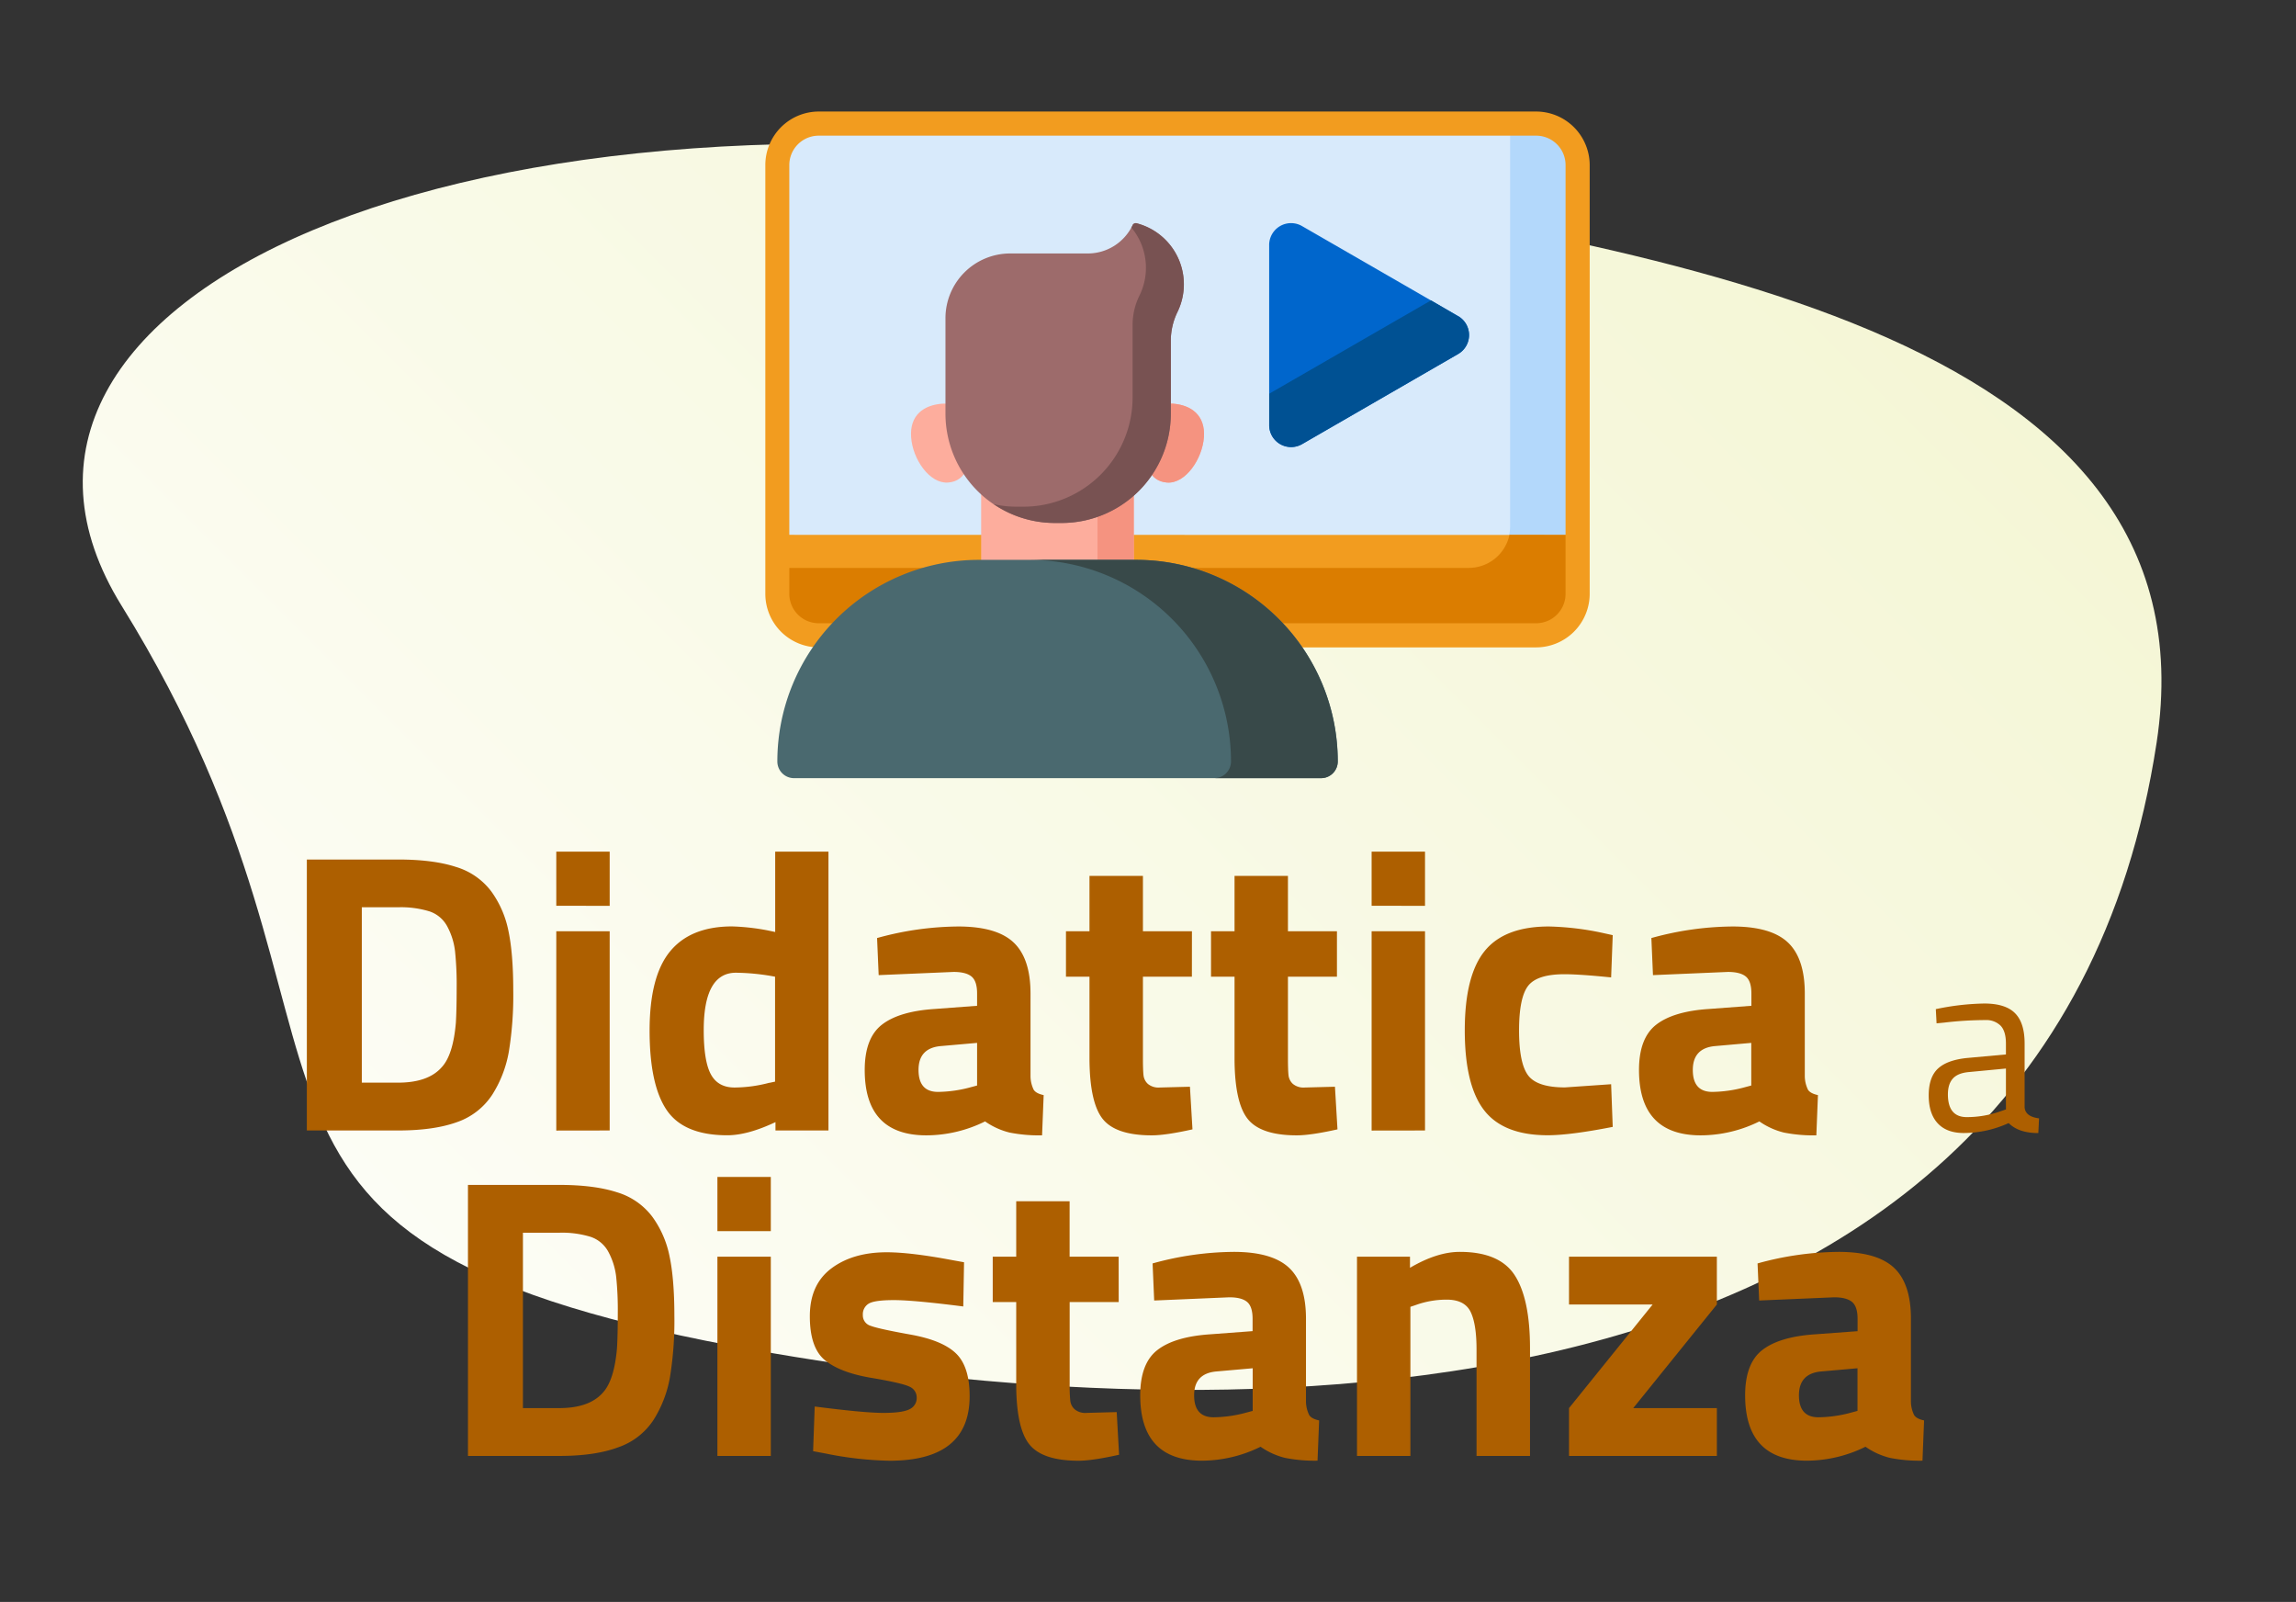 <svg id="Layer_1" data-name="Layer 1" xmlns="http://www.w3.org/2000/svg" xmlns:xlink="http://www.w3.org/1999/xlink" viewBox="0 0 906 632"><rect x="0" y="0" width="906" height="632" fill="#333333" stroke="none"/><defs><style>.cls-1{fill:none;}.cls-2{clip-path:url(#clip-path);}.cls-3{fill:url(#linear-gradient);}.cls-4{fill:#ad5f00;}.cls-5{fill:#d8eafb;}.cls-6{fill:#b3d8fb;}.cls-7{fill:#f29c1f;}.cls-8{fill:#db7d00;}.cls-9{fill:#fdad9d;}.cls-10{fill:#f59380;}.cls-11{fill:#9d6b6b;}.cls-12{fill:#785252;}.cls-13{fill:#4a696f;}.cls-14{fill:#384949;}.cls-15{fill:#06c;}.cls-16{fill:#005193;}</style><clipPath id="clip-path"><path class="cls-1" d="M851,293C806.77,583.12,456.21,562.54,289,531,61,488,158.17,416.75,48,239-27,118,182.21,21.59,473,69,650.84,98,876,129,851,293Z"/></clipPath><linearGradient id="linear-gradient" x1="64.75" y1="697.75" x2="853.25" y2="-90.75" gradientUnits="userSpaceOnUse"><stop offset="0" stop-color="#fff"/><stop offset="0.91" stop-color="#f3f5d0"/></linearGradient></defs><g class="cls-2"><rect class="cls-3" x="-81" y="55" width="1080" height="497"/></g><path class="cls-4" d="M157.08,446h-36V339.1h36q13.85,0,22.8,2.91a27.19,27.19,0,0,1,13.92,9.59,39.72,39.72,0,0,1,6.84,15.73q1.89,9,1.89,23.51a138,138,0,0,1-1.73,24,46.54,46.54,0,0,1-6.53,17,27.2,27.2,0,0,1-13.91,10.85Q171.23,446,157.08,446Zm22.8-42.45q.31-5,.32-13.92a127.22,127.22,0,0,0-.63-14.23,27.17,27.17,0,0,0-3-9.75,12.42,12.42,0,0,0-7-6.06,38.35,38.35,0,0,0-12.5-1.65H142.77v69.19h14.31q11.8,0,17.14-6Q178.78,416.32,179.88,403.58Z"/><path class="cls-4" d="M219.51,357.34V336h21.07v21.38Zm0,88.69V367.41h21.07V446Z"/><path class="cls-4" d="M326.91,336V446H306v-3.3q-11,5.19-19,5.19-17.14,0-23.9-9.91t-6.77-31.37q0-21.47,8.1-31.29t24.46-9.83a87.39,87.39,0,0,1,14,1.57l3,.63V336Zm-23.27,91.2,2.2-.47V385.33a88.07,88.07,0,0,0-15.41-1.57q-12.74,0-12.74,22.65,0,12.25,2.83,17.45t9.36,5.19A54.51,54.51,0,0,0,303.64,427.16Z"/><path class="cls-4" d="M406.64,391.94v32.71a12.45,12.45,0,0,0,1.25,5.27q.94,1.49,3.94,2.12l-.63,15.88a59.86,59.86,0,0,1-12.82-1.1,29,29,0,0,1-9.67-4.4,52.46,52.46,0,0,1-23.12,5.5q-24.37,0-24.37-25.79,0-12.57,6.76-17.85t20.76-6.21l16.82-1.26v-4.87q0-4.87-2.2-6.68t-7.07-1.81l-29.57,1.26-.63-14.63a122.45,122.45,0,0,1,32-4.56q15.18,0,21.86,6.29T406.64,391.94ZM371.25,412.7q-8.81.78-8.8,9.43t7.7,8.65a50.89,50.89,0,0,0,13.06-1.89l2.35-.63V411.44Z"/><path class="cls-4" d="M470.32,385.33H451v32.24c0,3.15.08,5.37.23,6.68a5.44,5.44,0,0,0,1.73,3.38,6.54,6.54,0,0,0,4.64,1.42l11.95-.31,1,16.82q-10.55,2.35-16,2.36-14.16,0-19.34-6.37T429.91,418V385.33h-9.28V367.41h9.28V345.55H451v21.86h19.34Z"/><path class="cls-4" d="M527.56,385.33H508.22v32.24c0,3.15.08,5.37.23,6.68a5.44,5.44,0,0,0,1.73,3.38,6.53,6.53,0,0,0,4.64,1.42l11.95-.31,1,16.82q-10.54,2.35-16,2.36-14.16,0-19.34-6.37T487.15,418V385.33h-9.28V367.41h9.28V345.55h21.07v21.86h19.34Z"/><path class="cls-4" d="M541.24,357.34V336h21.07v21.38Zm0,88.69V367.41h21.07V446Z"/><path class="cls-4" d="M611.22,365.52A112.13,112.13,0,0,1,632.13,368l4.25.94-.63,16.67q-12.43-1.26-18.4-1.26-10.85,0-14.39,4.64t-3.54,17.53q0,12.9,3.54,17.69t14.55,4.8l18.24-1.26.63,16.83q-16.83,3.3-25.64,3.3-17.44,0-25.08-9.83T578,406.56q0-21.69,7.86-31.37T611.22,365.52Z"/><path class="cls-4" d="M712.17,391.94v32.71a12.57,12.57,0,0,0,1.26,5.27q.95,1.49,3.93,2.12l-.63,15.88a59.69,59.69,0,0,1-12.81-1.1,29,29,0,0,1-9.68-4.4,52.42,52.42,0,0,1-23.11,5.5q-24.37,0-24.38-25.79,0-12.57,6.77-17.85t20.75-6.21l16.83-1.26v-4.87c0-3.25-.74-5.48-2.2-6.68s-3.83-1.81-7.08-1.81l-29.56,1.26-.63-14.63a122.39,122.39,0,0,1,32-4.56q15.18,0,21.86,6.29T712.17,391.94ZM676.79,412.7q-8.81.78-8.81,9.43t7.71,8.65a50.88,50.88,0,0,0,13-1.89l2.36-.63V411.44Z"/><path class="cls-4" d="M798.91,411.73v25.16q.3,3.64,5.7,4.33l-.29,5.8q-7.77,0-11.7-3.94A43.11,43.11,0,0,1,774.93,447q-6.78,0-10.32-3.84t-3.54-11q0-7.19,3.64-10.57t11.4-4.18L791.54,416v-4.23q0-5-2.16-7.17a8,8,0,0,0-5.9-2.16,140.12,140.12,0,0,0-16.31,1l-3,.29-.3-5.6A99.21,99.21,0,0,1,783,395.91q8.35,0,12.14,3.83T798.91,411.73Zm-30.27,20q0,9,7.47,9a39.74,39.74,0,0,0,13.17-2.26l2.26-.78V421.56L777,422.94c-3,.26-5.07,1.11-6.38,2.55S768.64,429,768.64,431.78Z"/><path class="cls-4" d="M220.66,574.4h-36V467.47h36q13.83,0,22.8,2.91A27.19,27.19,0,0,1,257.38,480a39.72,39.72,0,0,1,6.84,15.73q1.89,9,1.89,23.51a138,138,0,0,1-1.73,24,46.54,46.54,0,0,1-6.53,17A27.18,27.18,0,0,1,243.93,571Q234.81,574.41,220.66,574.4Zm22.8-42.46q.31-5,.32-13.91a127.22,127.22,0,0,0-.63-14.23,27.17,27.17,0,0,0-3-9.75,12.42,12.42,0,0,0-7-6.06,38.35,38.35,0,0,0-12.5-1.65H206.35v69.19h14.31q11.79,0,17.14-6Q242.36,544.68,243.46,531.94Z"/><path class="cls-4" d="M283.09,485.71V464.33h21.07v21.38Zm0,88.69V495.78h21.07V574.4Z"/><path class="cls-4" d="M380.11,515.43q-19.5-2.5-27.28-2.51t-10.07,1.41a4.9,4.9,0,0,0-2.28,4.48,4.27,4.27,0,0,0,3.07,4.25q3.06,1.19,15.72,3.46t18,7.47q5.34,5.19,5.35,16.82,0,25.49-31.61,25.48a136.92,136.92,0,0,1-25.16-2.83l-5-.94.63-17.62q19.49,2.52,27.12,2.52c5.09,0,8.54-.5,10.38-1.49a4.83,4.83,0,0,0,2.75-4.49,4.63,4.63,0,0,0-2.91-4.4q-2.91-1.41-15.09-3.46t-18.17-6.92q-6-4.87-6-17.37t8.49-18.87q8.49-6.37,21.86-6.37,9.27,0,25.32,3l5.18.94Z"/><path class="cls-4" d="M441.44,513.7H422.09v32.24a63.17,63.17,0,0,0,.24,6.68,5.39,5.39,0,0,0,1.73,3.38,6.51,6.51,0,0,0,4.64,1.42l11.95-.32.94,16.83q-10.53,2.36-16,2.36-14.15,0-19.34-6.37T401,546.41V513.7h-9.27V495.78H401V473.92h21.07v21.86h19.35Z"/><path class="cls-4" d="M515.34,520.31V553a12.47,12.47,0,0,0,1.26,5.26q.95,1.5,3.93,2.13l-.63,15.88a59.82,59.82,0,0,1-12.81-1.1,29,29,0,0,1-9.67-4.4,52.49,52.49,0,0,1-23.12,5.5q-24.37,0-24.37-25.79,0-12.59,6.76-17.85t20.76-6.21l16.82-1.26v-4.87q0-4.87-2.2-6.68T485,511.82l-29.56,1.26-.63-14.63a122.39,122.39,0,0,1,32-4.56q15.18,0,21.86,6.29T515.34,520.31ZM480,541.07q-8.81.78-8.8,9.43t7.7,8.65a50.82,50.82,0,0,0,13.05-1.89l2.36-.63V539.81Z"/><path class="cls-4" d="M556.54,574.4H535.47V495.78h20.91v4.4q10.7-6.29,19.66-6.29,15.72,0,21.7,9.28t6,28.62V574.4H582.64v-42q0-10.06-2.35-14.86t-9.44-4.8a35.79,35.79,0,0,0-12.42,2.2l-1.89.63Z"/><path class="cls-4" d="M619.13,514.65V495.78h58.34v18.87l-33,40.88h33V574.4H619.13V555.53l33-40.88Z"/><path class="cls-4" d="M754.05,520.31V553a12.35,12.35,0,0,0,1.25,5.26q.94,1.5,3.94,2.13l-.63,15.88a59.86,59.86,0,0,1-12.82-1.1,29,29,0,0,1-9.67-4.4,52.46,52.46,0,0,1-23.12,5.5q-24.37,0-24.37-25.79,0-12.59,6.76-17.85t20.76-6.21L733,525.18v-4.87q0-4.87-2.2-6.68t-7.07-1.81l-29.57,1.26-.63-14.63a122.45,122.45,0,0,1,32-4.56q15.18,0,21.86,6.29T754.05,520.31Zm-35.38,20.76q-8.82.78-8.81,9.43t7.7,8.65a50.89,50.89,0,0,0,13.06-1.89l2.35-.63V539.81Z"/><path class="cls-5" d="M606.16,250.65h-283a16.37,16.37,0,0,1-16.37-16.38V65.13a16.37,16.37,0,0,1,16.37-16.37h283a16.37,16.37,0,0,1,16.56,16.18V234.27a16.41,16.41,0,0,1-16.45,16.38Z"/><path class="cls-6" d="M606.16,48.8H595.9V207.49a16.37,16.37,0,0,1-16.37,16.37H306.74v10.41A16.34,16.34,0,0,0,323,250.65H606.16a16.38,16.38,0,0,0,16.56-16.18V65.13a16.37,16.37,0,0,0-16.37-16.37h0Z"/><path class="cls-7" d="M306.74,211V234.2A16.32,16.32,0,0,0,323,250.57H606.16a16.37,16.37,0,0,0,16.56-16.18V211.05Z"/><path class="cls-8" d="M595.63,211a16.41,16.41,0,0,1-16,13.05H306.74v10.25A16.34,16.34,0,0,0,323,250.65H606.16a16.38,16.38,0,0,0,16.56-16.18V211.05Z"/><path class="cls-7" d="M606.16,255.41H323.07A21.13,21.13,0,0,1,302,234.27V65.13A21.12,21.12,0,0,1,323.07,44H606.16a21.17,21.17,0,0,1,21.13,21.13V234.27A21.17,21.17,0,0,1,606.16,255.41ZM323.07,53.52a11.61,11.61,0,0,0-11.61,11.61V234.27a11.61,11.61,0,0,0,11.61,11.61H606.16a11.61,11.61,0,0,0,11.61-11.61V65.13a11.61,11.61,0,0,0-11.61-11.61Z"/><path class="cls-9" d="M382.75,174.13c.66,8.59-1.43,15.75-8.67,16.25s-13.93-9.13-14.55-17.88,5-12.69,12.23-13.24,10.33,6.27,10.95,14.87Z"/><path class="cls-9" d="M451.88,174.13c-.62,8.59,1.43,15.75,8.67,16.25s13.89-9.29,14.51-17.88-4.95-12.69-12.19-13.24S452.42,165.53,451.88,174.13Z"/><path class="cls-10" d="M451.88,174.13c-.62,8.59,1.43,15.75,8.67,16.25s13.89-9.29,14.51-17.88-4.95-12.69-12.19-13.24S452.42,165.53,451.88,174.13Z"/><path class="cls-9" d="M387.16,173.24h60.23V230H387.16Z"/><path class="cls-10" d="M433.07,173.24h14.32V230H433.07Z"/><path class="cls-11" d="M448.55,88.08a1.45,1.45,0,0,0-1.63.74A19.57,19.57,0,0,1,429.2,100H398.62a25.54,25.54,0,0,0-25.54,25.5v37.82a43.15,43.15,0,0,0,43.23,43h2.59A43.12,43.12,0,0,0,462,163.21h0V134.53a26,26,0,0,1,2.71-11.61,24.88,24.88,0,0,0-16.22-34.84Z"/><path class="cls-12" d="M448.55,88.08a1.45,1.45,0,0,0-1.63.74c0,.31-.3.62-.5.93a24.79,24.79,0,0,1,3.21,26.86,26.25,26.25,0,0,0-2.71,11.61V156.9a43.1,43.1,0,0,1-43.15,43h-2.59a40.54,40.54,0,0,1-9.06-1,42.92,42.92,0,0,0,24.19,7.43h2.59A43.12,43.12,0,0,0,462,163.21h0V134.53a26,26,0,0,1,2.71-11.61,24.88,24.88,0,0,0-16.22-34.84Z"/><path class="cls-13" d="M448.32,220.88H386.39a79.54,79.54,0,0,0-79.65,79.42v.12a6.58,6.58,0,0,0,6.58,6.58h208a6.59,6.59,0,0,0,6.58-6.58,79.54,79.54,0,0,0-79.54-79.54Z"/><path class="cls-14" d="M448.32,220.88H406.25a79.54,79.54,0,0,1,79.5,79.54,6.59,6.59,0,0,1-6.58,6.58h42.11a6.59,6.59,0,0,0,6.58-6.58,79.54,79.54,0,0,0-79.54-79.54Z"/><path class="cls-15" d="M575.35,124.7,513.81,89.21a8.64,8.64,0,0,0-13,7.47v71a8.67,8.67,0,0,0,13,7.51l61.54-35.53a8.67,8.67,0,0,0,0-15Z"/><path class="cls-16" d="M575.35,124.74l-10.68-6.23-63.83,36.81v12.42a8.63,8.63,0,0,0,13,7.47l61.54-35.53a8.62,8.62,0,0,0,3.17-11.78A8.51,8.51,0,0,0,575.35,124.74Z"/></svg>